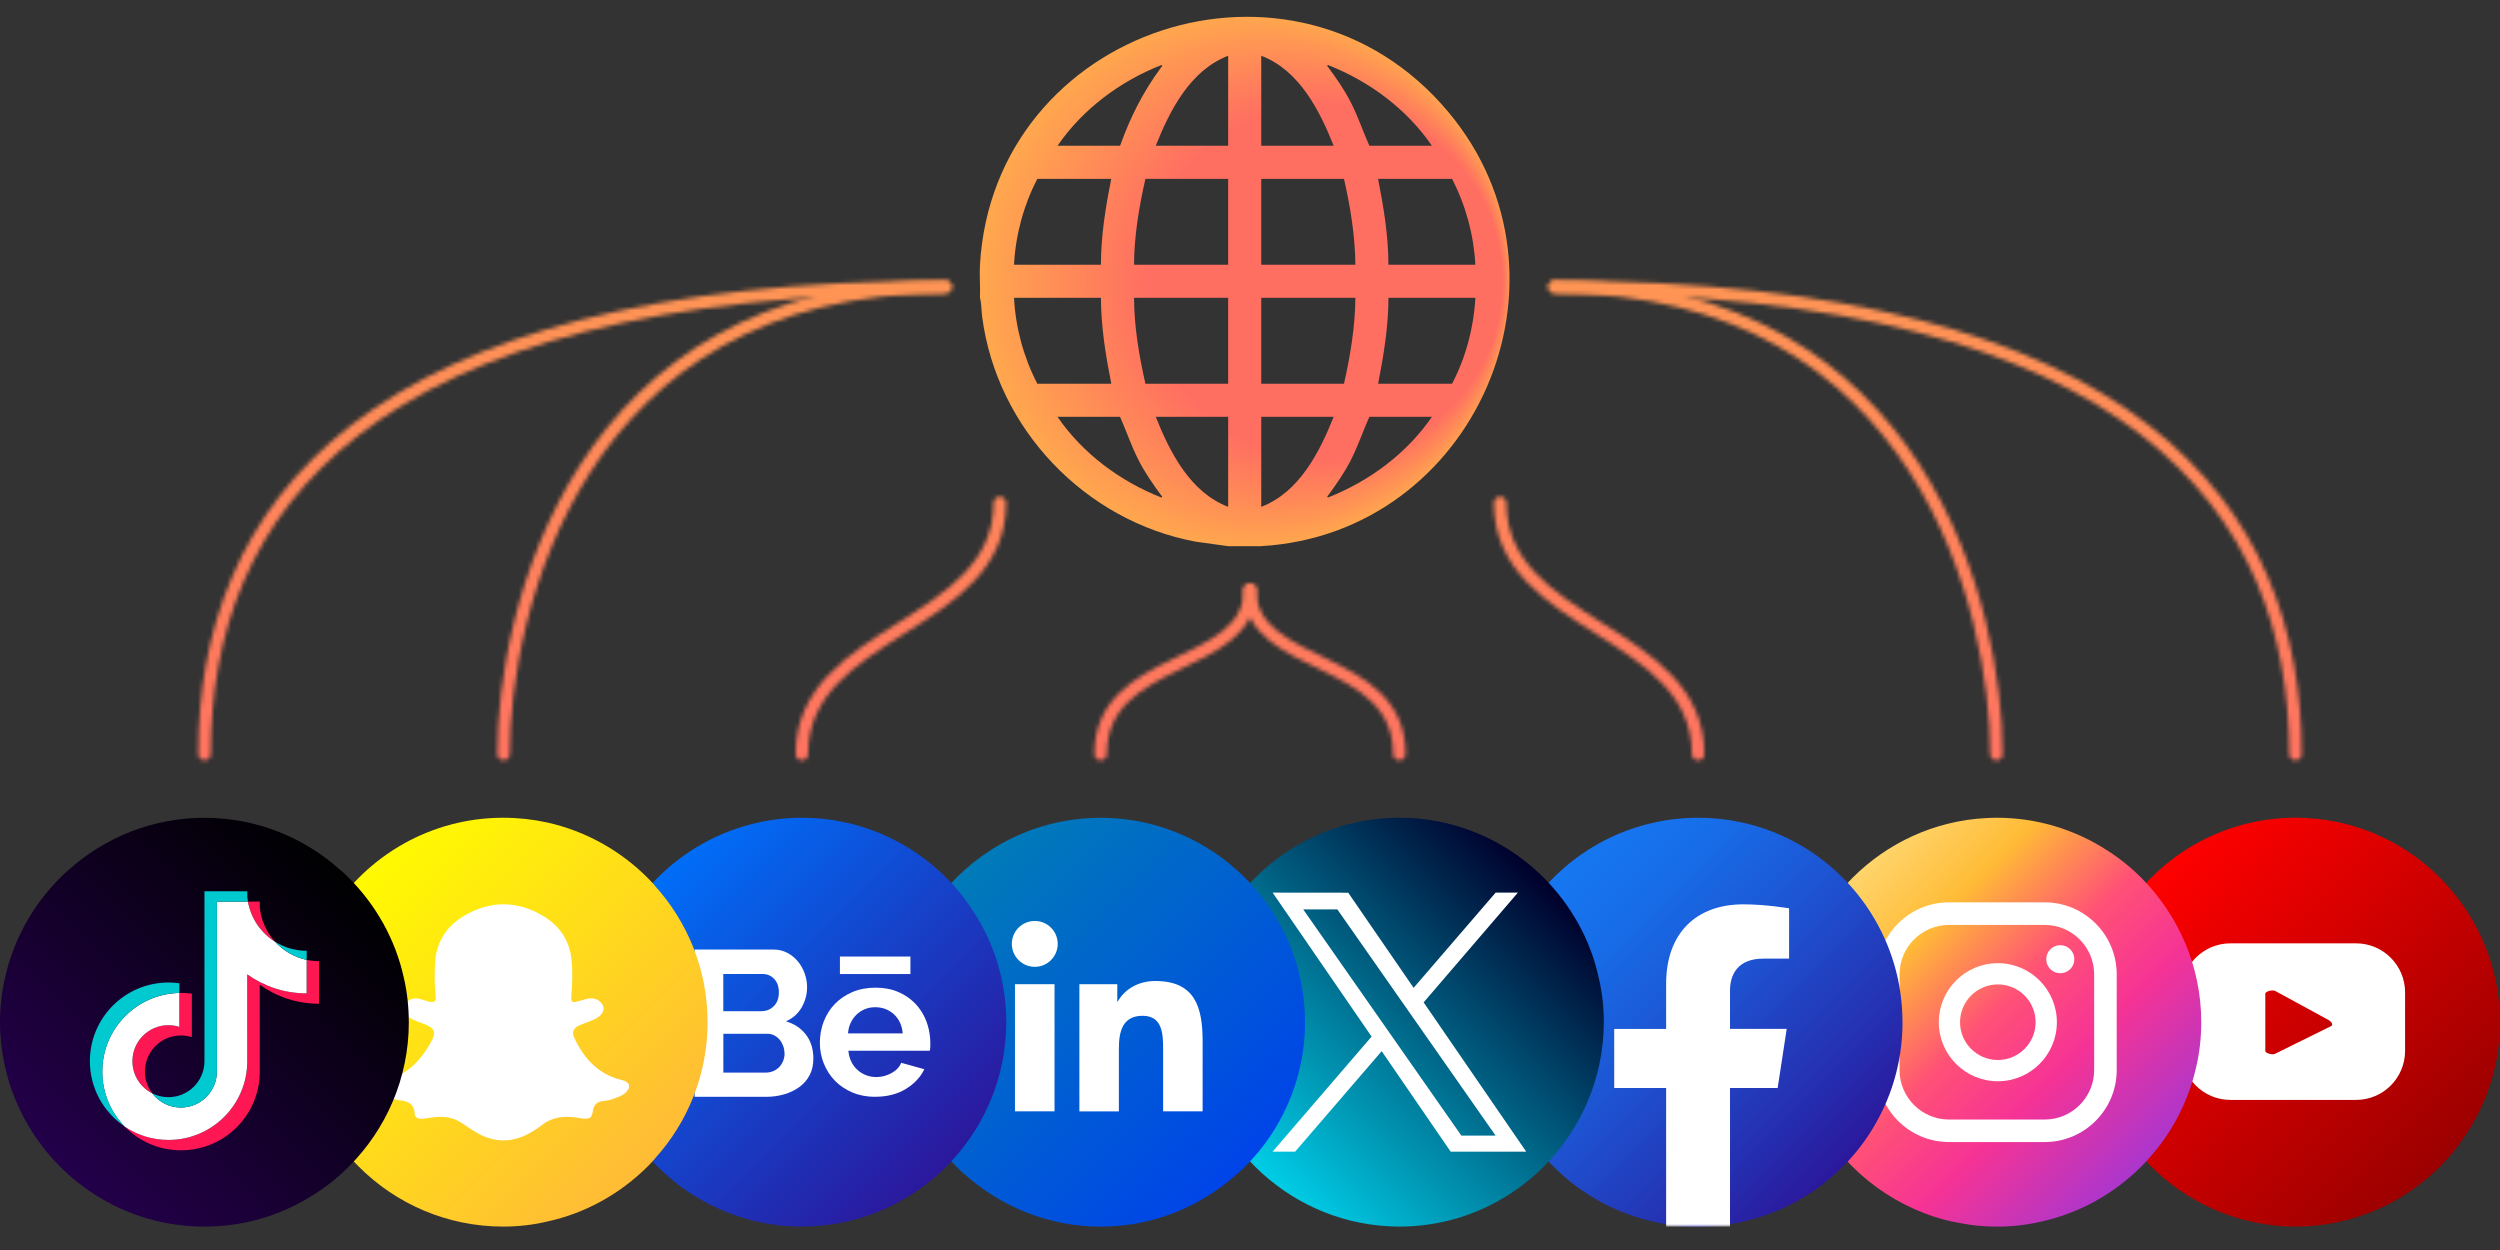 <svg xmlns="http://www.w3.org/2000/svg" xmlns:xlink="http://www.w3.org/1999/xlink" id="Calque_1" viewBox="0 0 600 300"><rect x="0" y="0" width="600" height="300" fill="#333333" stroke="none"/><defs><style>      .st0 {        fill: #ff1753;      }      .st0, .st1, .st2 {        fill-rule: evenodd;      }      .st3 {        fill: url(#Degradado_sin_nombre_6);      }      .st4 {        mask: url(#mask-1);      }      .st5, .st1 {        fill: #fff;      }      .st6 {        mask: url(#mask);      }      .st7 {        fill: url(#linear-gradient1);      }      .st2 {        fill: #00c9d0;      }      .st8 {        fill: none;        stroke: #fff;        stroke-linecap: round;        stroke-linejoin: round;        stroke-width: 3px;      }      .st9 {        fill: #ffa94d;      }      .st10 {        fill: #ff3d8d;      }      .st11 {        fill: url(#Degradado_sin_nombre_9);      }      .st12 {        fill: url(#Dégradé_sans_nom_274);      }      .st13 {        fill: url(#Degradado_sin_nombre_7);      }      .st14 {        fill: url(#Dégradé_sans_nom_24);      }      .st15 {        fill: url(#Dégradé_sans_nom_31);      }      .st16 {        fill: url(#Degradado_sin_nombre_3);      }      .st17 {        fill: #ff6f61;      }      .st18 {        fill: #00ffab;      }      .st19 {        fill: url(#Degradado_sin_nombre_10);      }      .st20 {        fill: #a463f2;      }      .st21 {        fill: #55ffea;      }      .st22 {        fill: url(#linear-gradient);      }      .st23 {        fill: #1e1f26;      }    </style><mask id="mask" x="0" y="0" width="600" height="193.2" maskUnits="userSpaceOnUse"><g><path class="st8" d="M226.87,68.85c-140.5,0-177.79,54.09-177.79,112.12"></path><path class="st8" d="M226.87,68.85c-88.9,0-106.02,78.62-106.02,112.12"></path><path class="st8" d="M239.97,120.7c0,30.13-47.52,30.13-47.52,60.27"></path><path class="st8" d="M300,141.52c0,19.72-35.85,15.2-35.85,39.45"></path><path class="st8" d="M373.13,68.85c140.5,0,177.79,54.09,177.79,112.12"></path><path class="st8" d="M373.13,68.85c88.9,0,106.02,78.62,106.02,112.12"></path><path class="st8" d="M360.03,120.7c0,30.13,47.52,30.13,47.52,60.27"></path><path class="st8" d="M300,141.52c0,19.72,35.85,15.2,35.85,39.45"></path></g></mask><linearGradient id="D&#xE9;grad&#xE9;_sans_nom_31" data-name="D&#xE9;grad&#xE9; sans nom 31" x1="300" y1="193.2" x2="300" y2="0" gradientUnits="userSpaceOnUse"><stop offset="0" stop-color="#ff6f61"></stop><stop offset="1" stop-color="#ffa94d"></stop></linearGradient><linearGradient id="Degradado_sin_nombre_7" data-name="Degradado sin nombre 7" x1="516.29" y1="210.67" x2="585.59" y2="279.97" gradientUnits="userSpaceOnUse"><stop offset="0" stop-color="red"></stop><stop offset="1" stop-color="#9b0000"></stop></linearGradient><linearGradient id="Degradado_sin_nombre_3" data-name="Degradado sin nombre 3" x1="437.47" y1="203.54" x2="543.36" y2="309.44" gradientUnits="userSpaceOnUse"><stop offset="0" stop-color="#ffe185"></stop><stop offset=".21" stop-color="#ffbb36"></stop><stop offset=".38" stop-color="#ff5176"></stop><stop offset=".52" stop-color="#f63395"></stop><stop offset=".74" stop-color="#a436d2"></stop><stop offset="1" stop-color="#5f4eed"></stop></linearGradient><linearGradient id="linear-gradient" x1="372.86" y1="210.62" x2="442.25" y2="280.01" gradientUnits="userSpaceOnUse"><stop offset="0" stop-color="#1677f1"></stop><stop offset=".18" stop-color="#176ee9"></stop><stop offset=".46" stop-color="#1d55d3"></stop><stop offset=".82" stop-color="#252eb0"></stop><stop offset="1" stop-color="#2b189c"></stop></linearGradient><mask id="mask-1" x="358.48" y="196.26" width="98.12" height="98.12" maskUnits="userSpaceOnUse"><rect class="st5" x="358.48" y="196.26" width="98.12" height="98.12" rx="12.5" ry="12.5"></rect></mask><linearGradient id="D&#xE9;grad&#xE9;_sans_nom_274" data-name="D&#xE9;grad&#xE9; sans nom 274" x1="301.2" y1="279.98" x2="370.51" y2="210.67" gradientUnits="userSpaceOnUse"><stop offset="0" stop-color="#00cde6"></stop><stop offset=".36" stop-color="#0085a4"></stop><stop offset="1" stop-color="#00002b"></stop></linearGradient><linearGradient id="Degradado_sin_nombre_10" data-name="Degradado sin nombre 10" x1="229.5" y1="210.67" x2="298.81" y2="279.98" gradientUnits="userSpaceOnUse"><stop offset="0" stop-color="#007bb8"></stop><stop offset="1" stop-color="#0044e9"></stop></linearGradient><linearGradient id="Degradado_sin_nombre_9" data-name="Degradado sin nombre 9" x1="157.81" y1="210.68" x2="227.11" y2="279.98" gradientUnits="userSpaceOnUse"><stop offset="0" stop-color="#006ef8"></stop><stop offset=".78" stop-color="#212bb1"></stop><stop offset="1" stop-color="#2b189c"></stop></linearGradient><linearGradient id="Degradado_sin_nombre_6" data-name="Degradado sin nombre 6" x1="86.11" y1="210.68" x2="155.41" y2="279.98" gradientUnits="userSpaceOnUse"><stop offset="0" stop-color="#fffa00"></stop><stop offset="1" stop-color="#ffbb36"></stop></linearGradient><linearGradient id="linear-gradient1" x1="14.41" y1="279.98" x2="83.72" y2="210.67" gradientUnits="userSpaceOnUse"><stop offset="0" stop-color="#23004a"></stop><stop offset=".96" stop-color="#010003"></stop><stop offset="1" stop-color="#000"></stop></linearGradient><radialGradient id="D&#xE9;grad&#xE9;_sans_nom_24" data-name="D&#xE9;grad&#xE9; sans nom 24" cx="298.71" cy="67.56" fx="355.18" fy="67.56" r="64.66" gradientUnits="userSpaceOnUse"><stop offset=".66" stop-color="#ff6f61"></stop><stop offset="1" stop-color="#ffa94d"></stop></radialGradient></defs><g class="st6"><rect class="st15" width="600" height="193.2"></rect></g><g><g><path class="st13" d="M600,245.32c0,9.65-2.83,18.64-7.69,26.26-1.92,3.02-4.16,5.85-6.71,8.4-8.87,8.87-21.15,14.4-34.65,14.4-3.61,0-7.14-.39-10.56-1.18-9.26-2.04-17.58-6.75-24.1-13.23-6.48-6.51-11.19-14.8-13.23-24.06-.79-3.41-1.18-6.95-1.18-10.6,0-17.35,9.1-32.65,22.8-41.41,7.62-4.83,16.64-7.65,26.26-7.65.86,0,1.73.04,2.59.08,12.48.63,23.78,6,32.06,14.33,8.28,8.32,13.66,19.58,14.32,32.03.04.86.08,1.73.08,2.63Z"></path><path class="st5" d="M577.22,238.18c0-6.51-5.27-11.78-11.78-11.78h-30.12c-6.51,0-11.78,5.27-11.78,11.78v14.02c0,6.51,5.27,11.78,11.78,11.78h30.12c6.51,0,11.78-5.27,11.78-11.78v-14.02ZM559.51,246.24l-13.51,6.68c-.53.29-2.33-.1-2.33-.7v-13.72c0-.61,1.81-.99,2.34-.69l12.93,7.04c.54.31,1.11,1.09.56,1.39Z"></path></g><g><path class="st16" d="M528.3,245.32c0,3.65-.39,7.18-1.18,10.6-2.04,9.26-6.75,17.58-13.23,24.06-6.44,6.44-14.72,11.15-23.94,13.19-3.45.82-7.03,1.22-10.71,1.22-3.02,0-6-.27-8.87-.86-2.91-.47-5.73-1.29-8.44-2.32-6.55-2.51-12.48-6.36-17.35-11.23-2.55-2.55-4.83-5.38-6.75-8.44-4.83-7.57-7.65-16.6-7.65-26.22,0-.86.04-1.73.08-2.59,1.3-24.92,21.47-45.06,46.35-46.39.86-.04,1.77-.08,2.63-.08,9.65,0,18.68,2.83,26.26,7.69,3.06,1.92,5.85,4.16,8.4,6.71,8.87,8.91,14.4,21.19,14.4,34.66Z"></path><g><path class="st5" d="M494.47,226.84c-1.86,0-3.37,1.51-3.37,3.37s1.51,3.37,3.37,3.37,3.37-1.51,3.37-3.37-1.51-3.37-3.37-3.37Z"></path><path class="st5" d="M479.48,231.16c-7.81,0-14.17,6.35-14.17,14.17s6.35,14.17,14.17,14.17,14.17-6.35,14.17-14.17-6.35-14.17-14.17-14.17ZM479.48,254.4c-5,0-9.07-4.07-9.07-9.07s4.07-9.07,9.07-9.07,9.07,4.07,9.07,9.07-4.07,9.07-9.07,9.07Z"></path><path class="st5" d="M490.73,274.09h-22.97c-9.53,0-17.28-7.75-17.28-17.28v-22.97c0-9.53,7.75-17.28,17.28-17.28h22.97c9.53,0,17.28,7.75,17.28,17.28v22.97c0,9.53-7.75,17.28-17.28,17.28ZM467.76,221.98c-6.54,0-11.87,5.32-11.87,11.87v22.97c0,6.54,5.32,11.87,11.87,11.87h22.97c6.54,0,11.87-5.32,11.87-11.87v-22.97c0-6.54-5.32-11.87-11.87-11.87h-22.97Z"></path></g></g><g><path class="st22" d="M456.61,245.32c0,9.65-2.79,18.64-7.61,26.26-1.92,3.06-4.2,5.89-6.75,8.44-4.28,4.28-9.34,7.77-14.95,10.24-1.88.82-3.85,1.53-5.85,2.12-1.77.51-3.53.94-5.38,1.26-.27.04-.55.12-.86.16-1.1.16-2.24.31-3.38.39-1.41.12-2.82.2-4.28.2-2.59,0-5.18-.2-7.65-.59-1.02-.16-2-.35-2.98-.59-10.09-2.2-19.04-7.57-25.75-14.99v-.04c-7.89-8.71-12.68-20.21-12.68-32.85s4.79-24.14,12.68-32.85v-.04c.55-.63,1.1-1.22,1.69-1.81,6.48-6.48,14.76-11.15,24.02-13.19,3.41-.78,7.03-1.18,10.67-1.18,3.41,0,6.79.35,10.01,1.02,3.02.63,5.97,1.53,8.75,2.67l.04.04c6.01,2.47,11.38,6.12,15.89,10.64,2.55,2.55,4.83,5.38,6.75,8.44,4.83,7.61,7.61,16.6,7.61,26.26Z"></path><g class="st4"><path class="st5" d="M426.64,261.11l2.17-14.18h-13.61v-9.2c0-3.88,1.9-7.66,7.99-7.66h6.19v-12.07s-5.61-.96-10.98-.96c-11.21,0-18.53,6.79-18.53,19.09v10.81h-12.46v14.18h12.46v33.27h15.33v-33.27h11.43Z"></path></g></g><g><path class="st12" d="M384.91,245.32c0,13.5-5.53,25.75-14.4,34.66-2.51,2.51-5.34,4.79-8.36,6.71-7.58,4.87-16.64,7.69-26.3,7.69-.82,0-1.69-.04-2.51-.08h-.04c-12.44-.63-23.75-6-32.1-14.33-8.32-8.36-13.7-19.62-14.32-32.1v-.04c-.04-.82-.08-1.65-.08-2.51,0-9.65,2.83-18.64,7.69-26.26.9-1.45,1.92-2.86,2.98-4.2,4.16-5.22,9.38-9.62,15.31-12.79,6.87-3.73,14.76-5.81,23.08-5.81,3.69,0,7.26.39,10.71,1.18,9.22,2.08,17.5,6.75,23.94,13.23,6.48,6.51,11.19,14.76,13.19,24.02.82,3.41,1.22,6.99,1.22,10.64Z"></path><path class="st5" d="M305.44,214.23l18.13.02,15.7,22.83,19.68-22.85h5.34l-22.62,26.34,24.62,35.83h-18.13l-16.56-24.12-20.77,24.12h-5.39v-.03l23.74-27.59-23.74-34.53v-.03ZM358.94,272.54l-37.98-54.29h-8.19l37.95,54.29h8.22Z"></path></g><g><path class="st19" d="M313.21,245.32c0,3.65-.39,7.22-1.18,10.64-2.04,9.26-6.71,17.54-13.22,24.02-.63.63-1.26,1.22-1.92,1.81h-.04c-8.71,7.81-20.17,12.6-32.69,12.6s-23.98-4.79-32.69-12.6h-.04c-.67-.59-1.29-1.18-1.92-1.81-6.48-6.48-11.19-14.76-13.19-24.02-.79-3.3-1.18-6.75-1.22-10.28v-.35c0-2.28.16-4.51.51-6.71v-.04c2-14.52,10.4-27.04,22.25-34.62,7.61-4.87,16.64-7.69,26.3-7.69s18.68,2.83,26.29,7.69c3.02,1.92,5.81,4.2,8.36,6.71,8.91,8.91,14.4,21.19,14.4,34.66Z"></path><path class="st5" d="M243.59,236.2h9.5v30.52h-9.5v-30.52ZM248.35,221.03c3.04,0,5.5,2.47,5.5,5.5s-2.46,5.51-5.5,5.51-5.51-2.47-5.51-5.51,2.46-5.5,5.51-5.5h0Z"></path><path class="st5" d="M259.05,236.2h9.1v4.17h.12c1.27-2.4,4.36-4.93,8.98-4.93,9.61,0,11.38,6.32,11.38,14.54v16.74h-9.48v-14.84c0-3.54-.07-8.09-4.93-8.09s-5.69,3.86-5.69,7.84v15.1h-9.48v-30.52Z"></path></g><g><path class="st11" d="M241.51,245.32c0,.9-.04,1.77-.08,2.63-.67,12.44-6.04,23.71-14.32,32.03-8.28,8.28-19.58,13.66-32.06,14.33-.86.04-1.73.08-2.59.08-9.62,0-18.64-2.83-26.26-7.69-3.06-1.92-5.85-4.2-8.4-6.71-8.87-8.91-14.4-21.15-14.4-34.66,0-3.65.39-7.22,1.21-10.64,4.08-18.49,18.72-33.12,37.21-37.25,3.41-.78,6.99-1.18,10.64-1.18,13.5,0,25.78,5.49,34.65,14.4,2.55,2.55,4.79,5.38,6.71,8.4,4.87,7.61,7.69,16.6,7.69,26.26Z"></path><path class="st5" d="M195.2,254.13c0,1.49-.3,2.81-.9,3.93-.6,1.13-1.42,2.07-2.47,2.84-1.05.76-2.26,1.34-3.63,1.74-1.38.4-2.85.6-4.41.6h-17.08v-35.35h18.92c1.23,0,2.34.27,3.34.8,1,.53,1.84,1.22,2.54,2.07.7.85,1.24,1.81,1.62,2.89.38,1.08.57,2.17.57,3.26,0,1.73-.43,3.34-1.29,4.85-.86,1.51-2.12,2.63-3.78,3.36,2.02.6,3.63,1.67,4.81,3.21,1.18,1.54,1.77,3.48,1.77,5.8ZM173.59,233.77v8.91h9.16c1.16,0,2.15-.4,2.96-1.2.81-.8,1.22-1.89,1.22-3.29s-.37-2.44-1.12-3.24c-.75-.8-1.67-1.19-2.76-1.19h-9.46ZM188.28,252.84c0-.63-.11-1.24-.32-1.82-.22-.58-.51-1.09-.87-1.52-.37-.43-.8-.77-1.29-1.02-.5-.25-1.05-.37-1.64-.37h-10.56v9.31h10.21c.63,0,1.22-.12,1.77-.35.55-.23,1.02-.56,1.42-.97.4-.41.71-.9.95-1.47.23-.56.35-1.16.35-1.79Z"></path><path class="st5" d="M210.08,263.24c-2.03,0-3.86-.35-5.5-1.04-3.25-1.38-5.54-3.71-6.87-6.97-.63-1.58-.94-3.23-.94-4.97s.31-3.5.92-5.09c1.31-3.31,3.6-5.66,6.87-7.07,1.66-.71,3.51-1.06,5.57-1.06s3.9.35,5.52,1.06c5.34,2.33,7.85,7.5,7.62,13.12-.02.39-.06.71-.12.96h-19.54c.1,1,.34,1.88.72,2.65.39.77.88,1.43,1.5,1.98.61.55,1.3.96,2.07,1.25.77.29,1.57.43,2.41.43,1.29,0,2.5-.31,3.64-.94,1.14-.63,1.92-1.45,2.34-2.48l5.55,1.54c-.93,1.93-2.42,3.51-4.46,4.75-2.04,1.24-4.48,1.86-7.31,1.86ZM216.65,248c-.16-1.9-.86-3.42-2.1-4.56-1.24-1.14-2.74-1.71-4.51-1.71-.87,0-1.68.15-2.44.46-.76.31-1.42.73-2,1.28-.58.55-1.05,1.21-1.42,1.98-.37.77-.59,1.62-.65,2.56h13.12Z"></path><path class="st5" d="M201.58,229.57h16.92v4.2h-16.92v-4.2Z"></path></g><g><path class="st3" d="M169.82,245.32c0,12.56-4.79,24.06-12.64,32.73v.04c-.59.67-1.18,1.29-1.76,1.88-6.52,6.48-14.8,11.18-24.06,13.19-3.41.82-6.95,1.22-10.6,1.22-13.5,0-25.79-5.49-34.66-14.4-2.55-2.55-4.83-5.38-6.75-8.44-4.83-7.61-7.65-16.6-7.65-26.22s2.82-18.68,7.73-26.3c8.67-13.66,23.98-22.76,41.33-22.76,3.65,0,7.18.39,10.6,1.14,9.26,2.08,17.54,6.75,24.06,13.27.59.59,1.18,1.22,1.76,1.88v.04c7.85,8.67,12.64,20.17,12.64,32.73Z"></path><path class="st5" d="M90.75,261.17v-.94c.39-.45.79-.83,1.42-.95,4.94-.98,8.24-4.13,10.73-8.26,2.1-3.48,1.76-4.27-2.1-5.64-.22-.08-.45-.14-.67-.23-.83-.34-1.66-.71-2.35-1.31-1.73-1.5-.71-3.67,1.33-4.16,1.49-.36,2.79.6,4.23.78.97.12,1.35-.21,1.23-1.23-.31-2.65-.3-5.32-.17-7.98.24-5.08,2.73-8.94,6.96-11.45,6.18-3.66,12.63-3.71,18.85-.06,3.88,2.28,6.39,5.72,6.93,10.35.35,3.01.21,6.02-.02,9.03-.1,1.31.16,1.55,1.46,1.24,1.6-.38,2.95-1.2,4.62-.47.89.39,1.67,1.24,1.65,2.21-.02.67-.41,1.28-.91,1.72-.77.67-1.78,1.04-2.71,1.42-.73.29-1.48.52-2.19.85-1.46.68-1.88,1.59-1.2,3.03,2.36,4.99,5.83,8.79,11.45,10.1.69.16,1.23.44,1.65,1v.94c-.53,1.1-1.48,1.7-2.57,2.11-1.1.42-2.2.88-3.38.96-1.63.1-2.48.81-2.73,2.51-.24,1.61-.72,1.84-2.37,1.71-.39-.03-.78-.1-1.16-.17-3.22-.57-6.24-.25-8.89,1.89-.52.42-1.09.77-1.65,1.13-4.51,2.93-9.13,3.26-13.84.51-1.28-.75-2.5-1.61-3.75-2.43-1.03-.67-2.14-1.05-3.38-1.24-1.95-.3-3.82.14-5.72.35-.98.11-1.92-.17-1.97-1.18-.13-2.43-1.62-3.03-3.67-3.25-.95-.11-1.9-.49-2.79-.87-.98-.41-1.87-.99-2.34-2.03Z"></path></g><g><path class="st7" d="M98.12,245.32c0,13.5-5.49,25.75-14.4,34.66-2.55,2.55-5.38,4.83-8.4,6.71-7.61,4.91-16.6,7.69-26.26,7.69s-18.64-2.79-26.26-7.65c-3.02-1.92-5.85-4.2-8.4-6.75-4.59-4.59-8.28-10.09-10.75-16.21-1.1-2.59-1.92-5.26-2.51-8.08v-.04c-.75-3.34-1.14-6.79-1.14-10.32s.39-7.14,1.18-10.56c2.24-10.13,7.61-19.11,15.11-25.86h.04c8.67-7.85,20.17-12.64,32.73-12.64s24.06,4.79,32.73,12.64h.04c.67.59,1.3,1.18,1.88,1.77,6.51,6.52,11.19,14.76,13.22,24.02.79,3.41,1.18,6.99,1.18,10.64Z"></path><g><path class="st0" d="M62.34,236.34c4.01,2.87,8.93,4.56,14.24,4.56v-10.22c-1.01,0-2.01-.1-2.99-.31v8.04c-5.31,0-10.23-1.69-14.24-4.56v20.85c0,10.43-8.46,18.88-18.89,18.88-3.89,0-7.51-1.18-10.52-3.19,3.43,3.51,8.22,5.68,13.51,5.68,10.43,0,18.89-8.45,18.89-18.88v-20.85h0ZM66.03,226.03c-2.05-2.24-3.4-5.14-3.69-8.34v-1.31h-2.83c.71,4.07,3.15,7.54,6.53,9.65h0ZM36.54,262.38c-1.15-1.5-1.77-3.34-1.76-5.23,0-4.77,3.87-8.64,8.64-8.64.89,0,1.77.14,2.62.4v-10.44c-.99-.14-1.99-.19-2.99-.17v8.13c-.85-.27-1.73-.41-2.62-.4-4.77,0-8.64,3.87-8.64,8.64,0,3.37,1.93,6.29,4.75,7.72Z"></path><path class="st1" d="M59.35,233.85c4.02,2.87,8.93,4.56,14.24,4.56v-8.04c-2.96-.63-5.59-2.18-7.56-4.33-3.38-2.11-5.81-5.58-6.53-9.65h-7.45v40.81c-.02,4.76-3.88,8.61-8.64,8.61-2.81,0-5.3-1.34-6.88-3.41-2.82-1.42-4.75-4.34-4.75-7.72,0-4.77,3.87-8.64,8.64-8.64.91,0,1.8.14,2.62.4v-8.13c-10.25.21-18.5,8.58-18.5,18.88,0,5.14,2.05,9.8,5.39,13.2,3.01,2.02,6.62,3.19,10.52,3.19,10.43,0,18.89-8.45,18.89-18.88v-20.85Z"></path><path class="st2" d="M73.6,230.36v-2.17c-2.67,0-5.29-.74-7.56-2.16,2.01,2.2,4.65,3.71,7.56,4.33ZM59.51,216.38c-.07-.39-.12-.78-.16-1.17v-1.31h-10.28v40.81c-.02,4.76-3.88,8.61-8.64,8.61-1.4,0-2.72-.33-3.89-.92,1.58,2.07,4.07,3.41,6.88,3.41,4.76,0,8.63-3.85,8.64-8.61v-40.81h7.45ZM43.05,238.3v-2.32c-.86-.12-1.73-.18-2.59-.18-10.44,0-18.89,8.45-18.89,18.88,0,6.54,3.32,12.3,8.38,15.69-3.33-3.4-5.38-8.06-5.38-13.2,0-10.3,8.24-18.67,18.5-18.88h0Z"></path></g></g></g><path class="st14" d="M302.7,131.08h-7.94l-7.74-1.07c-26.57-4.93-47.79-27.08-51.3-53.97-.19-1.49-.15-3.13-.53-4.56.11-2.63-.15-5.33,0-7.95,3.33-56.86,75.54-80.81,112.44-36.62,33.25,39.82,6.38,101.16-44.92,104.16ZM294.76,34.98V13.38c-9.11,3.51-13.97,13.04-17.38,21.6h17.38ZM320.08,34.98c-3.41-8.54-8.27-18.13-17.38-21.6v21.6h17.38ZM253.8,34.98h15.02c2.49-6.93,5.46-12.83,9.81-18.75.14-.19.51-.42.12-.62-9.89,3.86-18.93,10.6-24.94,19.37ZM343.66,34.98c-6.04-8.8-15.03-15.5-24.94-19.37-.39.2-.02.43.12.62,1.97,2.68,3.82,5.34,5.34,8.31,1.74,3.38,2.92,6.97,4.46,10.43h15.02ZM266.71,42.93h-17.75c-3.28,6.29-5.24,13.5-5.59,20.61h20.85c.01-6.94,1.12-13.83,2.48-20.61ZM294.76,42.93h-19.86c-1.53,6.75-2.7,13.66-2.73,20.61h22.59v-20.61ZM322.56,42.93h-19.86v20.61h22.59c-.06-6.95-1.2-13.86-2.73-20.61ZM354.08,63.54c-.35-7.11-2.31-14.32-5.59-20.61h-17.75c1.33,6.78,2.47,13.67,2.48,20.61h20.85ZM264.22,71.48h-20.85c.35,7.11,2.31,14.32,5.59,20.61h17.75c-1.34-6.78-2.48-13.67-2.48-20.61ZM294.76,71.48h-22.59c.03,6.95,1.2,13.86,2.73,20.61h19.86v-20.61ZM325.29,71.48h-22.59v20.61h19.86c1.53-6.75,2.67-13.66,2.73-20.61ZM354.08,71.48h-20.85c-.02,6.94-1.15,13.83-2.48,20.61h17.75c3.3-6.32,5.21-13.47,5.59-20.61ZM268.82,100.04h-15.02c6.04,8.8,15.04,15.48,24.94,19.37.39-.2.02-.43-.12-.62-1.97-2.68-3.82-5.34-5.34-8.31-1.74-3.38-2.92-6.97-4.46-10.43ZM294.76,100.04h-17.38c3.42,8.56,8.26,18.1,17.38,21.6v-21.6ZM320.08,100.04h-17.38v21.6c9.09-3.48,13.97-13.06,17.38-21.6ZM343.66,100.04h-15.02c-1.54,3.46-2.73,7.05-4.46,10.43-1.53,2.97-3.37,5.63-5.34,8.31-.14.19-.51.42-.12.62,9.9-3.9,18.91-10.56,24.94-19.37Z"></path><g><rect class="st23" x="127.79" y="-221.66" width="56.52" height="56.52"></rect><rect class="st18" x="127.79" y="-156.29" width="56.52" height="56.52"></rect><rect class="st20" x="127.79" y="-90.93" width="56.52" height="56.52"></rect><rect class="st21" x="195.21" y="-156.29" width="56.52" height="56.52"></rect><rect class="st10" x="195.21" y="-90.93" width="56.52" height="56.52"></rect><rect class="st17" x="262.64" y="-90.93" width="56.52" height="56.52"></rect><rect class="st9" x="330.06" y="-90.93" width="56.52" height="56.52"></rect></g></svg>